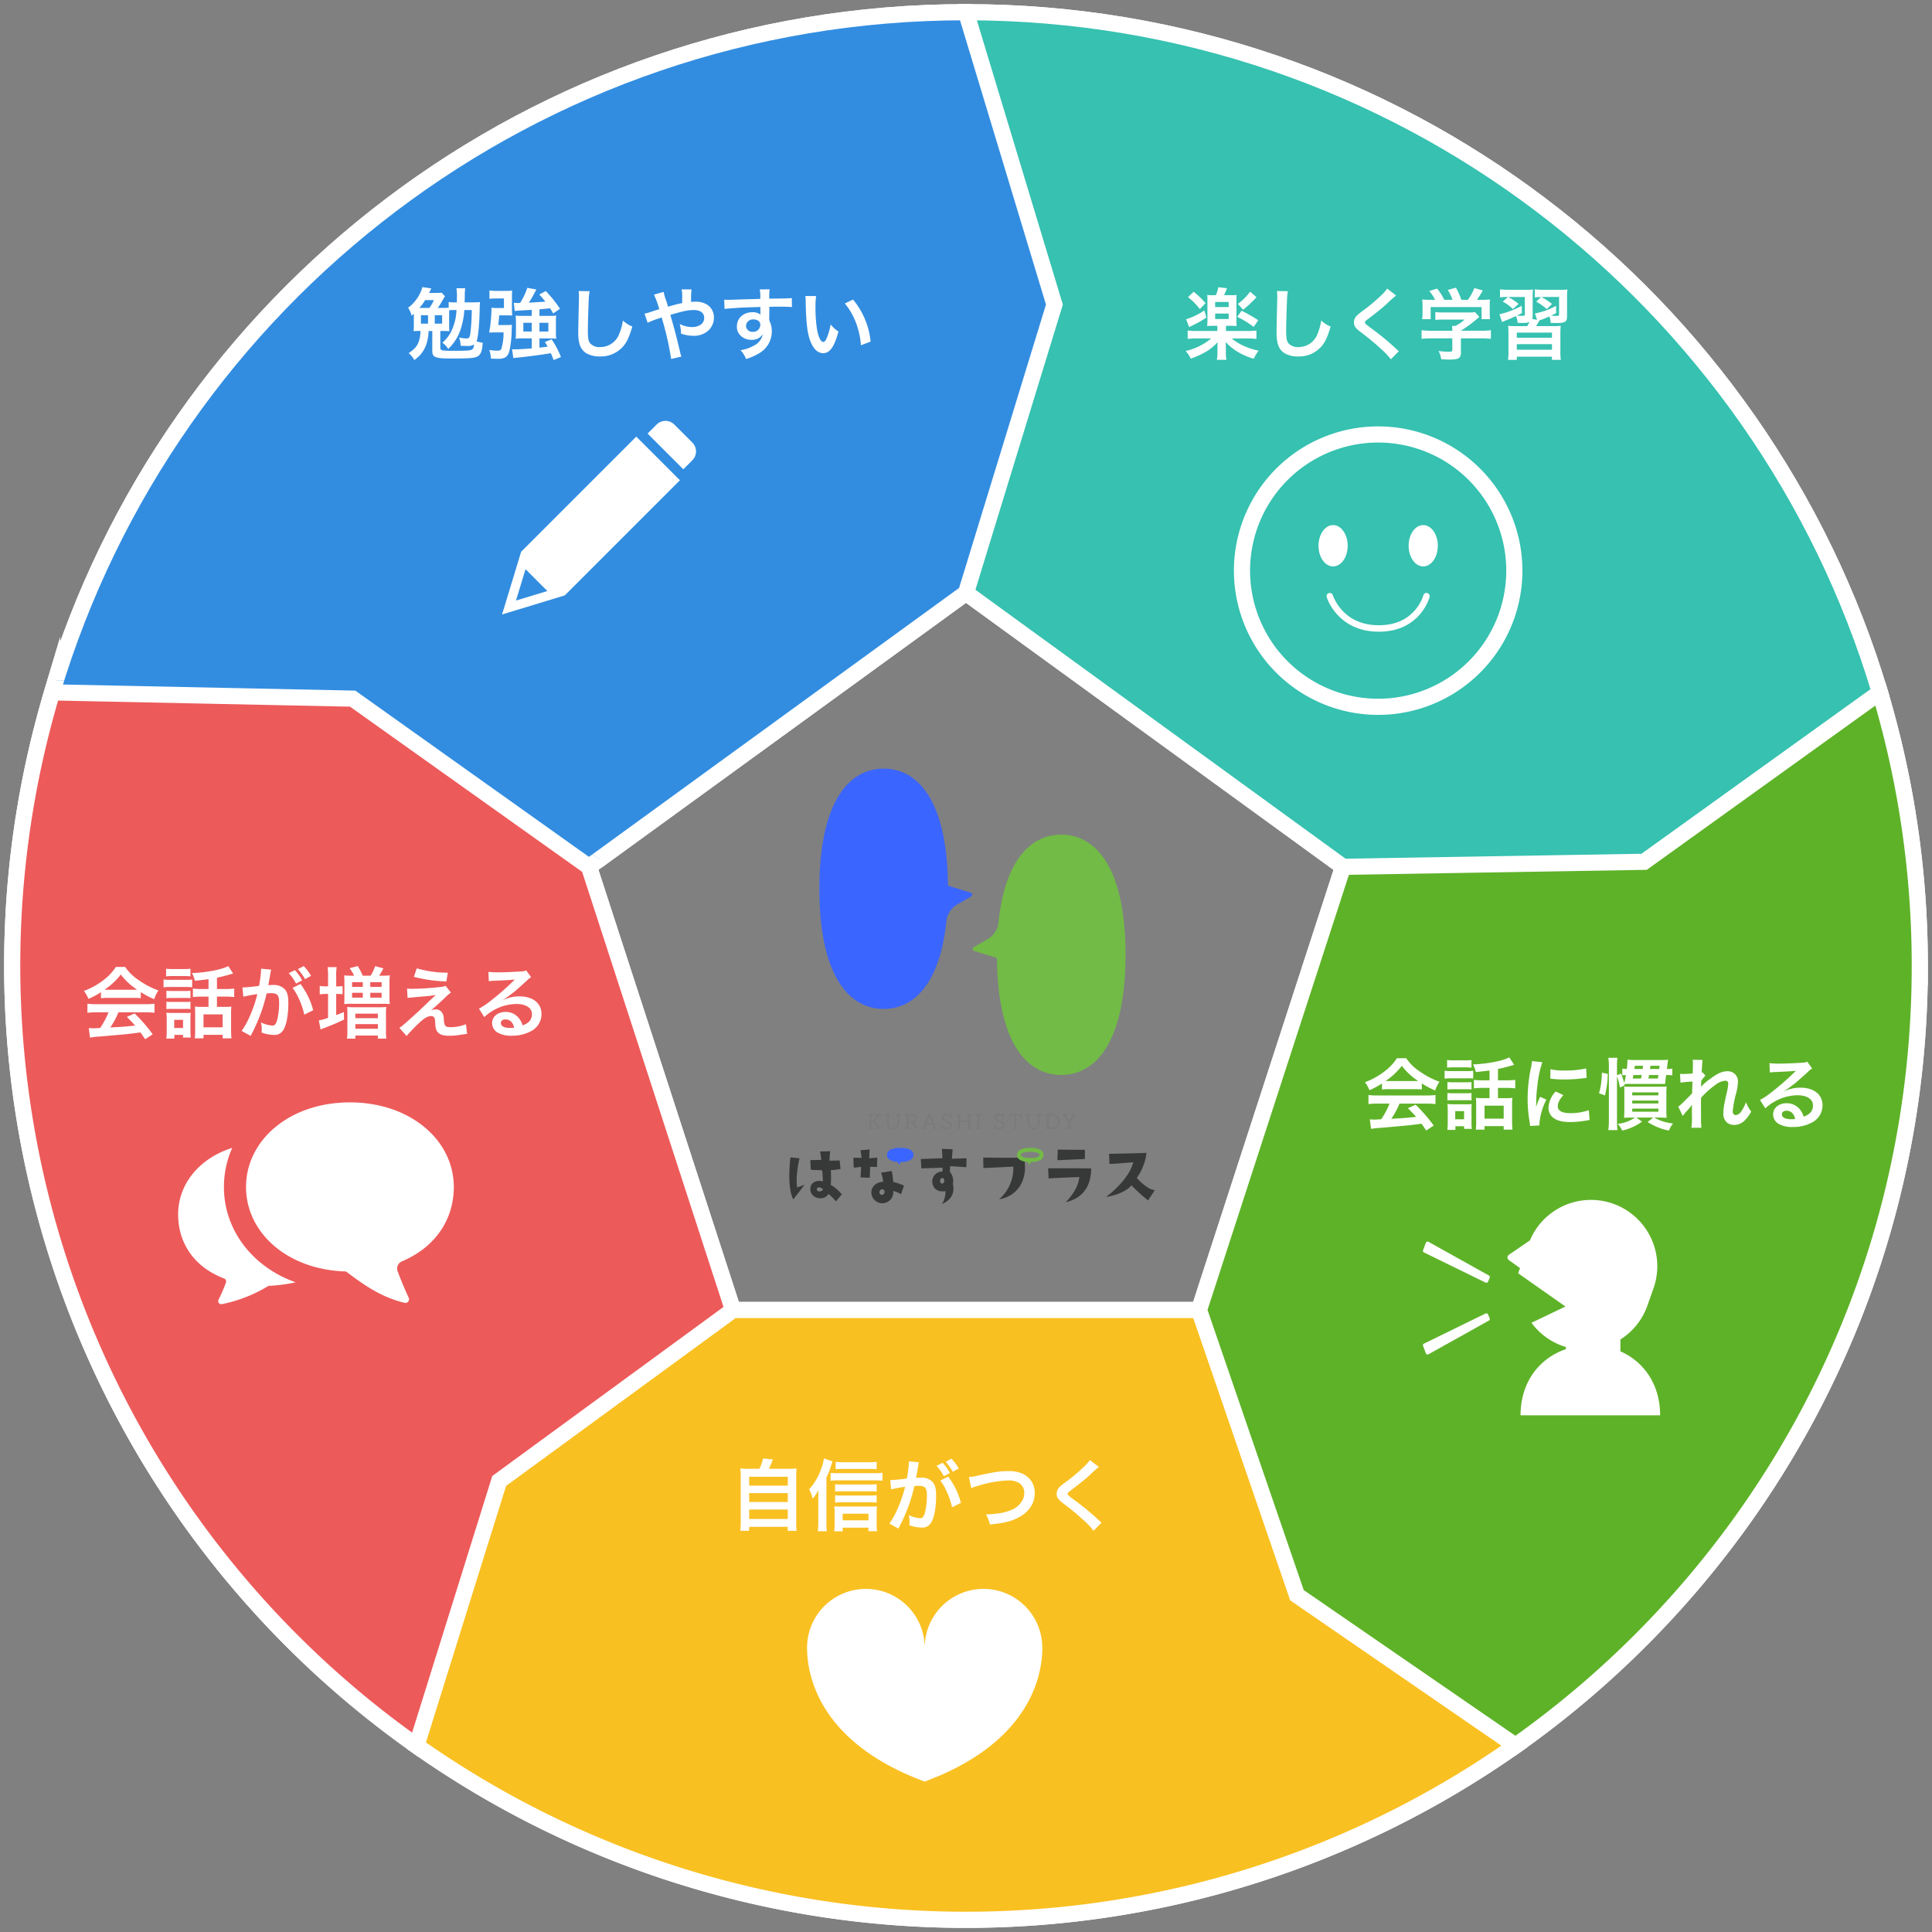 <svg id="グループ_4779" data-name="グループ 4779" xmlns="http://www.w3.org/2000/svg" xmlns:xlink="http://www.w3.org/1999/xlink" width="598" height="598" viewBox="0 0 598 598">
  <rect x="0" y="0" width="598" height="598" fill="#808080" stroke="none"/>
  <defs>
    <clipPath id="clip-path">
      <rect id="長方形_3720" data-name="長方形 3720" width="598" height="598" fill="none"/>
    </clipPath>
    <clipPath id="clip-path-2">
      <path id="パス_13703" data-name="パス 13703" d="M8.214,218.219q.7-2.5,1.445-5l.823-2.755,97.07,2.025,75.114,53.453.387,1.188,1.337,4.12-3.38,2.455-1.357.215ZM5.58,275.51h324.9V0H5.58Z" transform="translate(-5.58)" fill="none"/>
    </clipPath>
  </defs>
  <g id="グループ_4780" data-name="グループ 4780">
    <g id="グループ_4779-2" data-name="グループ 4779" clip-path="url(#clip-path)">
      <path id="パス_13683" data-name="パス 13683" d="M181.032,195.826l-73.148-52.053-93.033-1.942A295.547,295.547,0,0,0,127.635,467.847L225.6,333Z" transform="translate(1.277 72.473)" fill="#ed5a5a"/>
      <path id="パス_13684" data-name="パス 13684" d="M181.032,195.826l-73.148-52.053-93.033-1.942A295.547,295.547,0,0,0,127.635,467.847L225.6,333Z" transform="translate(1.277 72.473)" fill="none" stroke="#fff" stroke-miterlimit="10" stroke-width="5"/>
      <path id="パス_13685" data-name="パス 13685" d="M327.523,268.353H183.286l-72.373,52.91L85.317,403.2a295.3,295.3,0,0,0,340.175,0Z" transform="translate(43.596 137.124)" fill="#f9c021"/>
      <path id="パス_13686" data-name="パス 13686" d="M327.523,268.353H183.286l-72.373,52.91L85.317,403.2a295.3,295.3,0,0,0,340.175,0Z" transform="translate(43.596 137.124)" fill="none" stroke="#fff" stroke-miterlimit="10" stroke-width="5"/>
      <path id="パス_13687" data-name="パス 13687" d="M456.366,141.831,290.187,195.826,245.614,333l30.319,88.282,67.65,46.561c75.7-53.451,125.135-141.608,125.135-241.319a295.215,295.215,0,0,0-12.352-84.7" transform="translate(125.505 72.473)" fill="#5eb228"/>
      <path id="パス_13688" data-name="パス 13688" d="M456.366,141.831,290.187,195.826,245.614,333l30.319,88.282,67.65,46.561c75.7-53.451,125.135-141.608,125.135-241.319A295.215,295.215,0,0,0,456.366,141.831Z" transform="translate(125.505 72.473)" fill="none" stroke="#fff" stroke-miterlimit="10" stroke-width="5"/>
      <path id="パス_13689" data-name="パス 13689" d="M480.755,213.027C444.348,91.261,331.491,2.5,197.884,2.5V182.242l116.654,84.753.035.026h.009l93.2-1.553Z" transform="translate(101.115 1.277)" fill="#36c1b0"/>
      <path id="パス_13690" data-name="パス 13690" d="M480.755,213.027C444.348,91.261,331.491,2.5,197.884,2.5V182.242l116.654,84.753.035.026h.009l93.2-1.553Z" transform="translate(101.115 1.277)" fill="none" stroke="#fff" stroke-miterlimit="10" stroke-width="5"/>
      <path id="パス_13691" data-name="パス 13691" d="M293.546,2.5C159.939,2.5,47.082,91.261,10.675,213.027l166.181,53.995,116.69-84.78L320.909,93Z" transform="translate(5.455 1.277)" fill="#328de0"/>
      <path id="パス_13692" data-name="パス 13692" d="M293.546,2.5C159.939,2.5,47.082,91.261,10.675,213.027l166.181,53.995,116.69-84.78L320.909,93Z" transform="translate(5.455 1.277)" fill="none" stroke="#fff" stroke-miterlimit="10" stroke-width="5"/>
      <path id="パス_13693" data-name="パス 13693" d="M181.032,195.826l-73.148-52.053-93.033-1.942A295.547,295.547,0,0,0,127.635,467.847L225.6,333Z" transform="translate(1.277 72.473)" fill="#ed5a5a"/>
      <path id="パス_13694" data-name="パス 13694" d="M181.032,195.826l-73.148-52.053-93.033-1.942A295.547,295.547,0,0,0,127.635,467.847L225.6,333Z" transform="translate(1.277 72.473)" fill="none" stroke="#fff" stroke-miterlimit="10" stroke-width="5"/>
      <path id="パス_13695" data-name="パス 13695" d="M327.523,268.353H183.286l-72.373,52.91L85.317,403.2a295.3,295.3,0,0,0,340.175,0Z" transform="translate(43.596 137.124)" fill="#f9c021"/>
      <path id="パス_13696" data-name="パス 13696" d="M327.523,268.353H183.286l-72.373,52.91L85.317,403.2a295.3,295.3,0,0,0,340.175,0Z" transform="translate(43.596 137.124)" fill="none" stroke="#fff" stroke-miterlimit="10" stroke-width="5"/>
      <path id="パス_13697" data-name="パス 13697" d="M456.366,141.831,290.187,195.826,245.614,333l30.319,88.282,67.65,46.561c75.7-53.451,125.135-141.608,125.135-241.319a295.215,295.215,0,0,0-12.352-84.7" transform="translate(125.505 72.473)" fill="#5eb228"/>
      <path id="パス_13698" data-name="パス 13698" d="M456.366,141.831,290.187,195.826,245.614,333l30.319,88.282,67.65,46.561c75.7-53.451,125.135-141.608,125.135-241.319A295.215,295.215,0,0,0,456.366,141.831Z" transform="translate(125.505 72.473)" fill="none" stroke="#fff" stroke-miterlimit="10" stroke-width="5"/>
      <path id="パス_13699" data-name="パス 13699" d="M480.755,213.027C444.348,91.261,331.491,2.5,197.884,2.5V182.242l116.654,84.753.035.026h.009l93.2-1.553Z" transform="translate(101.115 1.277)" fill="#36c1b0"/>
      <path id="パス_13700" data-name="パス 13700" d="M480.755,213.027C444.348,91.261,331.491,2.5,197.884,2.5V182.242l116.654,84.753.035.026h.009l93.2-1.553Z" transform="translate(101.115 1.277)" fill="none" stroke="#fff" stroke-miterlimit="10" stroke-width="5"/>
    </g>
  </g>
  <g id="グループ_4782" data-name="グループ 4782" transform="translate(8.431)">
    <g id="グループ_4781" data-name="グループ 4781" clip-path="url(#clip-path-2)">
      <path id="パス_13701" data-name="パス 13701" d="M293.546,2.5C159.939,2.5,47.082,91.261,10.675,213.027l166.181,53.995,116.69-84.78L320.909,93Z" transform="translate(-2.977 1.277)" fill="#328de0"/>
      <path id="パス_13702" data-name="パス 13702" d="M293.546,2.5C159.939,2.5,47.082,91.261,10.675,213.027l166.181,53.995,116.69-84.78L320.909,93Z" transform="translate(-2.977 1.277)" fill="none" stroke="#fff" stroke-miterlimit="10" stroke-width="5"/>
    </g>
  </g>
  <g id="グループ_4784" data-name="グループ 4784">
    <g id="グループ_4783" data-name="グループ 4783" clip-path="url(#clip-path)">
      <path id="パス_13704" data-name="パス 13704" d="M98.7,63.535v-1.4a15.47,15.47,0,0,0-.145-2.975h2.733a11.891,11.891,0,0,0-.145,2.081c0,.629-.024,1.209-.05,2.3h2.419a20.472,20.472,0,0,0,2.347-.1c-.071.846-.1,1.4-.121,2.927-.145,4.667-.459,7.86-.943,9.238a11.51,11.51,0,0,0,1.887.411c-.119,2.467-.556,3.652-1.547,4.234-.9.508-2.4.653-7.111.653-3.75,0-4.572-.048-5.586-.338-1.018-.267-1.355-.8-1.355-2.1v-6.07H89.943A15.23,15.23,0,0,1,89.29,76.4a9.722,9.722,0,0,1-2.13,3.6,17.15,17.15,0,0,1-1.621,1.4,7.759,7.759,0,0,0-1.763-2.153c1.957-1.354,2.708-2.248,3.191-3.8a9.9,9.9,0,0,0,.461-3.07h-.192c-.7,0-1.333.024-1.937.071a16.773,16.773,0,0,0,.071-1.765V67.066c-.266.242-.36.314-.674.58A7.961,7.961,0,0,0,83.6,65.2,11.938,11.938,0,0,0,86.313,62.4a10.814,10.814,0,0,0,1.694-3.58l2.78.387c-.1.169-.1.193-.24.459a2.3,2.3,0,0,1-.169.363c-.1.193-.1.193-.29.582h2.005c.849,0,1.257-.024,1.887-.074l1.041,1.114a10.97,10.97,0,0,0-.63,1.015c-.506.919-1.185,2.008-1.6,2.588h1.644a16.985,16.985,0,0,0,1.718-.073V63.438a13.859,13.859,0,0,0,2.008.1Zm-8.537,1.718a11.9,11.9,0,0,0,1.426-2.419H88.876a16.723,16.723,0,0,1-1.787,2.419ZM87.57,70.114h2.2V67.5h-2.2Zm4.282,0h2.273V67.5H91.852ZM101,65.906a24.466,24.466,0,0,1-1.041,5.659,14.652,14.652,0,0,1-3.944,6.385A6.577,6.577,0,0,0,94.2,76.014a11.119,11.119,0,0,0,2.489-3,16.391,16.391,0,0,0,1.887-7.111h-.484a14.7,14.7,0,0,0-1.766.073c-.023.363-.023.629-.023.991v3.773a16.7,16.7,0,0,0,.071,1.716c-.629-.047-1.062-.071-1.934-.071H93.57v5.151c0,.895.361.991,4.158.991,3.652,0,5.032-.073,5.539-.338.461-.218.653-.629.751-1.62a3.785,3.785,0,0,1-2.2.459c-.459,0-1.186-.024-1.961-.073a7.29,7.29,0,0,0-.482-2.516,14.155,14.155,0,0,0,2.345.266c.7,0,.943-.314,1.114-1.378a56.37,56.37,0,0,0,.459-7.425Z" transform="translate(42.72 30.056)" fill="#fff"/>
      <path id="パス_13705" data-name="パス 13705" d="M105.566,70.475a14.591,14.591,0,0,0,1.692-.073c-.047.484-.047.653-.071,1.162a33.867,33.867,0,0,1-.6,6.408c-.316,1.475-.775,2.226-1.621,2.637a5.033,5.033,0,0,1-2.1.314c-.749,0-1.378-.024-2.1-.048a11.229,11.229,0,0,0-.508-2.685,15.968,15.968,0,0,0,2.369.218c.9,0,1.186-.121,1.355-.6a16.073,16.073,0,0,0,.677-5.054h-2.782c-.653,0-1.112.024-1.668.048a46.229,46.229,0,0,0,.725-7.691,12.237,12.237,0,0,0,2.008.1h1.837V62.252H102.4a15.186,15.186,0,0,0-2.1.1V59.762a10.486,10.486,0,0,0,2.248.144h2.928c.8,0,1.306-.024,1.862-.071a14.468,14.468,0,0,0-.074,1.837V65.3q0,1.088.074,2.248a16.516,16.516,0,0,0-1.718-.071h-2.3c-.169,2.055-.169,2.055-.29,3Zm7.812-4.692c-3.217.169-4.982.29-5.272.338l-.266-2.54a9.281,9.281,0,0,0,1.257.073c.169,0,.169,0,.7-.023a21.754,21.754,0,0,0,2.226-4.669l2.78.508c-.264.532-.264.532-.893,1.694a22.935,22.935,0,0,1-1.428,2.393c1.791-.1,3.507-.193,5.128-.314-.556-.725-.919-1.136-1.887-2.224l2.008-1.064a37.019,37.019,0,0,1,4.4,5.489l-2.1,1.451c-.461-.822-.654-1.088-.969-1.6-1.33.145-2.127.218-3.289.314v2.031h3.265a14.7,14.7,0,0,0,1.936-.1,8.753,8.753,0,0,0-.1,1.694v3.6a10.951,10.951,0,0,0,.1,1.886,17.817,17.817,0,0,0-2.008-.1h-3.193v2.854c1.305-.145,1.305-.145,2.54-.314-.242-.435-.435-.749-.848-1.426l2.081-.846a27.672,27.672,0,0,1,2.877,5.489l-2.271.943a22.9,22.9,0,0,0-.848-2.127c-2.951.484-7.085,1.04-9.988,1.33-1.138.121-1.185.121-1.621.193l-.411-2.758a4.041,4.041,0,0,0,.725.048c.993,0,3.217-.121,5.369-.29v-3.1h-2.9a17.459,17.459,0,0,0-2.079.1c.05-.58.1-1.185.1-1.91V69.363c0-.629-.047-1.233-.1-1.789.606.047,1.114.071,2.032.071h2.949Zm-2.587,6.7h2.587V69.776h-2.587Zm4.982,0h2.758V69.776h-2.758Z" transform="translate(51.199 30.129)" fill="#fff"/>
      <path id="パス_13706" data-name="パス 13706" d="M121.961,59.667a22.129,22.129,0,0,0-.29,3.265c-.1,2.248-.242,7.159-.242,8.877,0,2.3.145,3.167.629,3.892a3.828,3.828,0,0,0,3.241,1.259,6.225,6.225,0,0,0,5.854-4.136,16.239,16.239,0,0,0,1.112-4.063,10.467,10.467,0,0,0,2.927,1.862c-.969,3.265-1.694,4.838-2.878,6.168a9.16,9.16,0,0,1-7.256,3.072,7.884,7.884,0,0,1-4.232-1.065c-1.668-1.112-2.371-2.975-2.371-6.215,0-1.259.048-3.676.195-9.747.023-.725.023-1.233.023-1.571a11.794,11.794,0,0,0-.1-1.645Z" transform="translate(60.528 30.464)" fill="#fff"/>
      <path id="パス_13707" data-name="パス 13707" d="M141.639,63.976c.677-.169,1.088-.266,2.055-.459,0-.485,0-.485-.024-1.331a14.19,14.19,0,0,0-.145-2.9h3.048a26.98,26.98,0,0,0-.121,3.87c.58-.048.919-.073,1.4-.073,3.41,0,5.659,1.958,5.659,4.933a5.481,5.481,0,0,1-1.958,4.208,6.792,6.792,0,0,1-4.474,1.426,11.828,11.828,0,0,1-3.749-.675A10.675,10.675,0,0,0,142.9,70a9.118,9.118,0,0,0,3.87.944,4.857,4.857,0,0,0,2.733-.8,2.5,2.5,0,0,0,.991-2.056c0-1.523-1.186-2.418-3.217-2.418-1.716,0-3.169.289-7.256,1.5,1.5,5.248,1.621,5.707,3.072,11.754a6.462,6.462,0,0,0,.363,1.16l-3.193.727a91.019,91.019,0,0,0-2.949-12.868,11.252,11.252,0,0,1-1.21.435,27.974,27.974,0,0,0-3.119,1.233l-.943-2.829a13.754,13.754,0,0,0,2.2-.63c.991-.338,1.185-.385,2.345-.749a26.246,26.246,0,0,0-1.645-4.5l3-.846a15.8,15.8,0,0,0,.845,2.854c.195.6.292.919.509,1.716Z" transform="translate(67.469 30.293)" fill="#fff"/>
      <path id="パス_13708" data-name="パス 13708" d="M162.288,68.337c0,.1.024.29.024.58a7.363,7.363,0,0,1,.774,3.41,7.76,7.76,0,0,1-3.6,6.53,16.892,16.892,0,0,1-4.377,1.982,7.956,7.956,0,0,0-1.716-2.732,11.377,11.377,0,0,0,4.111-1.4,5.085,5.085,0,0,0,2.8-3.53,3.983,3.983,0,0,1-3.554,1.716,4.457,4.457,0,0,1-2.806-.87,3.777,3.777,0,0,1-1.668-3.265c0-2.564,2.007-4.4,4.811-4.4a4.042,4.042,0,0,1,2.516.725,1.06,1.06,0,0,1-.023-.29c-.026-.048-.026-1.4-.026-2.056-3.459.1-5.731.169-6.8.242-3.652.267-3.652.267-4.3.363l-.1-2.877a10.866,10.866,0,0,0,1.185.047c.6,0,.991,0,4.113-.121,1.571-.047,1.813-.047,3.8-.1.8-.024.8-.024,2.056-.071a13.125,13.125,0,0,0-.145-2.927l3.048-.024a19.017,19.017,0,0,0-.121,2.878c4.208-.024,6.1-.074,6.99-.171l.024,2.782c-.9-.073-2.056-.121-4.063-.121-.58,0-1.015,0-2.927.048v1.571Zm-4.933.242a2.12,2.12,0,0,0-2.25,1.936,1.908,1.908,0,0,0,2.056,1.91,2.2,2.2,0,0,0,2.369-2.177c0-1.015-.846-1.668-2.176-1.668" transform="translate(75.808 30.285)" fill="#fff"/>
      <path id="パス_13709" data-name="パス 13709" d="M168.295,60.644a28.115,28.115,0,0,0-.193,3.676,45.5,45.5,0,0,0,.458,6.481c.412,2.516,1.188,4.063,1.96,4.063.364,0,.7-.363.993-1.04a17.967,17.967,0,0,0,1.281-4.377,11.944,11.944,0,0,0,2.419,2.2c-1.259,4.717-2.661,6.676-4.716,6.676-1.621,0-2.928-1.185-3.894-3.505-.993-2.419-1.428-5.926-1.525-12.626a11.548,11.548,0,0,0-.1-1.547Zm11.44,1.088a24.12,24.12,0,0,1,5.443,13.011l-3,1.138a24.466,24.466,0,0,0-1.547-6.99,21.123,21.123,0,0,0-3.434-5.95Z" transform="translate(84.303 30.988)" fill="#fff"/>
      <path id="パス_13710" data-name="パス 13710" d="M251.415,70.782c-.727,0-1.355.024-1.863.073.05-.556.073-1.136.073-2.007v-5.66a15.806,15.806,0,0,0-.073-1.958,13.612,13.612,0,0,0,1.911.071h.774a13.226,13.226,0,0,0,.774-2.466l2.685.314c-.459,1.114-.775,1.837-.92,2.152h2.032a13.4,13.4,0,0,0,1.863-.071,13.341,13.341,0,0,0-.073,1.958v5.66a18.122,18.122,0,0,0,.073,2.007c-.533-.048-1.114-.073-1.815-.073h-1.5v1.6h6.53a19.734,19.734,0,0,0,2.9-.147v2.612a22.093,22.093,0,0,0-2.925-.145H257.17a15.884,15.884,0,0,0,3.483,2.2,21.611,21.611,0,0,0,4.814,1.571,13.362,13.362,0,0,0-1.5,2.492,19.4,19.4,0,0,1-4.6-1.91,16.4,16.4,0,0,1-4.087-3.241,6.221,6.221,0,0,0,.026.653c0,.071.024.87.024.943v1.4A11.8,11.8,0,0,0,255.5,81.3h-2.951a14.746,14.746,0,0,0,.169-2.492V77.434c0-.459.024-.919.073-1.6a14.966,14.966,0,0,1-3.7,3.022,25.775,25.775,0,0,1-4.645,2.081,9.183,9.183,0,0,0-1.571-2.371,18.627,18.627,0,0,0,7.91-3.87h-4.4a21.569,21.569,0,0,0-2.88.145V72.233a21.272,21.272,0,0,0,2.88.147H252.7v-1.6Zm-2.129-2.54a30.538,30.538,0,0,1-4.329,2.443c-.459.218-.484.242-.993.508l-.943-2.442a21.015,21.015,0,0,0,5.66-2.733Zm-3.918-8.005a28.755,28.755,0,0,1,3.676,3.507l-1.765,1.863a19.741,19.741,0,0,0-3.676-3.7Zm6.651,4.741H256.2V63.406h-4.184Zm0,3.7H256.2V66.985h-4.184Zm8.174-2.563a46.589,46.589,0,0,1,5.152,2.927l-1.4,2.079A30.644,30.644,0,0,0,258.84,68Zm4.619-4.184a36.445,36.445,0,0,1-4.136,3.87l-1.644-1.791a18.319,18.319,0,0,0,3.821-3.8Z" transform="translate(124.106 30.064)" fill="#fff"/>
      <path id="パス_13711" data-name="パス 13711" d="M265.01,59.667a21.417,21.417,0,0,0-.292,3.265c-.1,2.248-.243,7.159-.243,8.877,0,2.3.145,3.167.629,3.892a3.831,3.831,0,0,0,3.243,1.259,6.222,6.222,0,0,0,5.852-4.136,16.106,16.106,0,0,0,1.114-4.063,10.441,10.441,0,0,0,2.925,1.862c-.966,3.265-1.692,4.838-2.877,6.168a9.158,9.158,0,0,1-7.256,3.072A7.893,7.893,0,0,1,263.87,78.8c-1.668-1.112-2.369-2.975-2.369-6.215,0-1.259.05-3.676.193-9.747.024-.725.024-1.233.024-1.571a12.034,12.034,0,0,0-.1-1.645Z" transform="translate(133.623 30.464)" fill="#fff"/>
      <path id="パス_13712" data-name="パス 13712" d="M290.417,61.251a37.226,37.226,0,0,0-2.975,2.661c-1.233,1.136-2.925,2.492-5.755,4.643-.749.556-.919.749-.919,1.015,0,.364.048.411,2.177,2.008a81.323,81.323,0,0,1,7.618,6.313,6.023,6.023,0,0,0,.7.6l-2.492,2.516a23.2,23.2,0,0,0-3.144-3.314,76.731,76.731,0,0,0-6.24-5.152c-1.6-1.233-2.032-1.886-2.032-3a2.826,2.826,0,0,1,.8-1.958,14.8,14.8,0,0,1,2.129-1.741,54.393,54.393,0,0,0,5.586-4.717,11.841,11.841,0,0,0,1.765-2.007Z" transform="translate(141.724 30.211)" fill="#fff"/>
      <path id="パス_13713" data-name="パス 13713" d="M294.164,74.627a23.607,23.607,0,0,0-2.952.145V72.089a20.534,20.534,0,0,0,2.927.169h6.579v-.169a11.357,11.357,0,0,0-.073-1.331h1.04a12.776,12.776,0,0,0,2.854-1.958h-6.651a23.948,23.948,0,0,0-2.418.1V66.477a17.643,17.643,0,0,0,2.442.121h8.007a10.929,10.929,0,0,0,1.837-.1l1.331,1.475c-.412.338-.412.338-.872.727a33.985,33.985,0,0,1-4.837,3.531v.024h6.313a19.948,19.948,0,0,0,2.975-.169v2.684a23.955,23.955,0,0,0-3-.145h-6.287v4.232a2.346,2.346,0,0,1-.314,1.525c-.411.6-1.233.8-3.412.8-.314,0-1.112-.024-2.369-.1a9.2,9.2,0,0,0-.8-2.564,22.062,22.062,0,0,0,3,.243c1.064,0,1.233-.074,1.233-.558v-3.58ZM295.4,62.68a14,14,0,0,0-1.815-2.733l2.443-.725a17.7,17.7,0,0,1,2.2,3.459h2.564a14.181,14.181,0,0,0-1.475-3.048l2.516-.7A19.137,19.137,0,0,1,303.5,62.68h2.056a16.054,16.054,0,0,0,1.982-3.628l2.612.727a25.123,25.123,0,0,1-1.815,2.9h1.088a29.117,29.117,0,0,0,2.975-.1,15.174,15.174,0,0,0-.1,2.008v2.248a14.663,14.663,0,0,0,.122,1.839h-2.638V64.93H294.018v3.749h-2.635a10.764,10.764,0,0,0,.121-1.863V64.591a15.859,15.859,0,0,0-.1-2.008,23.293,23.293,0,0,0,2.854.1Z" transform="translate(148.805 30.113)" fill="#fff"/>
      <path id="パス_13714" data-name="パス 13714" d="M328.085,67.3c0,1.209-.121,1.6-.556,1.934s-1.138.459-2.661.459c-.461,0-.749,0-1.862-.048a5.857,5.857,0,0,0-.387-1.982c-1.041.459-1.355.58-2.443.991-.314.121-.387.145-.629.242a18.12,18.12,0,0,1-1.064,1.766h4.98a24.221,24.221,0,0,0,2.661-.1,25.1,25.1,0,0,0-.1,2.733v5.03a15.765,15.765,0,0,0,.144,2.782h-2.758v-.991H312.534v.991H309.8a16.229,16.229,0,0,0,.145-2.782V73.343a25.767,25.767,0,0,0-.1-2.782,24.491,24.491,0,0,0,2.659.1h3.243c.216-.364.266-.413.724-1.259a5.954,5.954,0,0,1-2.15.266c-.292,0-1.017,0-1.549-.024a5.385,5.385,0,0,0-.509-2.1c-1.159.532-2.029.919-3.191,1.378a7.92,7.92,0,0,0-1.089.484l-.822-2.419a26.162,26.162,0,0,0,6.893-2.635l.073,2.248c-.725.387-.894.484-1.6.8.749.05,1.015.073,1.281.073,1.138,0,1.209-.023,1.209-.556V61.637h-5.175a19.6,19.6,0,0,1,3.241,2.129l-1.741,1.6a13.977,13.977,0,0,0-3.17-2.3l1.621-1.426h-.266a13.508,13.508,0,0,0-2.2.121v-2.49a20.821,20.821,0,0,0,2.683.144H315.1a19.477,19.477,0,0,0,2.443-.1,18.033,18.033,0,0,0-.1,2.443v5.489a4.257,4.257,0,0,1-.121,1.186l1.476.29-.654-1.984a22.729,22.729,0,0,0,6.53-2.345l.048,2.2a13.785,13.785,0,0,1-1.573.8,10.14,10.14,0,0,0,1.355.1c1.04,0,1.112-.024,1.112-.58V61.637h-5.491a18.686,18.686,0,0,1,3.315,2.176L321.8,65.386a16.73,16.73,0,0,0-3.264-2.3l1.5-1.426a11.3,11.3,0,0,0-1.934.121V59.268a18.268,18.268,0,0,0,2.732.144h5.054a16.39,16.39,0,0,0,2.3-.1,21.613,21.613,0,0,0-.1,2.492Zm-15.551,6.964h10.882v-1.6H312.534Zm0,3.7h10.882V76.245H312.534Z" transform="translate(156.956 30.285)" fill="#fff"/>
      <path id="パス_13715" data-name="パス 13715" d="M284.877,224.587a22.55,22.55,0,0,1-3.87,2.081,11.2,11.2,0,0,0-1.4-2.467,22.593,22.593,0,0,0,6.07-3.36,15.964,15.964,0,0,0,3.821-4.065h2.878a14.652,14.652,0,0,0,4.087,4.015,25.6,25.6,0,0,0,6.215,3.267,10.824,10.824,0,0,0-1.331,2.708,25.738,25.738,0,0,1-4.134-2.2v1.887a18.38,18.38,0,0,0-2.177-.1h-8.078a19.393,19.393,0,0,0-2.081.1Zm-1.33,6.24a22.691,22.691,0,0,0-2.854.145v-2.806a23.425,23.425,0,0,0,2.854.147h15.068a22.457,22.457,0,0,0,2.83-.147v2.806a22.518,22.518,0,0,0-2.83-.145H290.3a26.241,26.241,0,0,1-2.514,4.692c4.279-.242,4.279-.242,7.665-.6-.775-.846-1.185-1.283-2.54-2.684l2.395-1.064a49.417,49.417,0,0,1,5.588,6.456l-2.321,1.525c-.8-1.186-1.041-1.525-1.452-2.1-2.008.266-3.459.435-4.353.532-2.395.218-7.183.653-8.152.725a28.75,28.75,0,0,0-3.119.338l-.387-2.949c.653.047,1.062.073,1.4.073.169,0,.893-.026,2.127-.1a24.931,24.931,0,0,0,2.588-4.837Zm11.464-6.99c.387,0,.6,0,1.065-.024a19.661,19.661,0,0,1-5.056-4.692,20.606,20.606,0,0,1-5.032,4.692c.413.024.558.024.993.024Z" transform="translate(142.875 110.768)" fill="#fff"/>
      <path id="パス_13716" data-name="パス 13716" d="M295.926,220.735a10.959,10.959,0,0,0,1.96.121h4.933a13.088,13.088,0,0,0,1.958-.1v2.395a15.517,15.517,0,0,0-1.837-.073h-5.054a14.619,14.619,0,0,0-1.96.1Zm.775-3.314a14.93,14.93,0,0,0,2.007.1h3.531a14.983,14.983,0,0,0,2.008-.1v2.369a15.761,15.761,0,0,0-2.008-.1h-3.531a15.965,15.965,0,0,0-2.007.1Zm2.563,21.622h-2.49a16.348,16.348,0,0,0,.121-2.273v-3.845a15.758,15.758,0,0,0-.1-1.911,14.091,14.091,0,0,0,1.839.1H302.7a8.59,8.59,0,0,0,1.621-.073,15.363,15.363,0,0,0-.071,1.741v4.065a13.721,13.721,0,0,0,.1,1.886h-2.395v-.822h-2.684Zm-2.467-14.8a13.857,13.857,0,0,0,1.6.074h4.3a12.414,12.414,0,0,0,1.55-.074v2.3a10.1,10.1,0,0,0-1.55-.073h-4.3a14.257,14.257,0,0,0-1.6.073Zm0,3.386a13.9,13.9,0,0,0,1.6.073h4.3a9,9,0,0,0,1.55-.073v2.3a10.325,10.325,0,0,0-1.6-.071h-4.282a13.486,13.486,0,0,0-1.571.071Zm2.419,8.126h2.733v-2.514h-2.733Zm10.618-15.09c-1.452.192-1.694.216-4.232.482a9.228,9.228,0,0,0-.895-2.369c4.352-.145,9.335-1.114,11.245-2.177l1.5,2.321c-.314.074-.314.074-1.16.314-1.428.412-2.687.727-3.845.969v3.507h2.611a20.051,20.051,0,0,0,2.733-.147V226.2a20.966,20.966,0,0,0-2.709-.145h-2.635v3.169H315.1a12.128,12.128,0,0,0,1.815-.1,16.292,16.292,0,0,0-.1,2.1v5.2a24.53,24.53,0,0,0,.121,2.54H314.21v-1.088h-5.925v1.088h-2.709a16.577,16.577,0,0,0,.121-2.467v-5.443c0-.845-.026-1.28-.073-1.934a12.922,12.922,0,0,0,1.765.1h2.443v-3.169h-2.1A20.574,20.574,0,0,0,305,226.2v-2.638a20.671,20.671,0,0,0,2.756.147h2.081Zm-1.547,14.9h5.925v-4.015h-5.925Z" transform="translate(151.213 110.679)" fill="#fff"/>
      <path id="パス_13717" data-name="パス 13717" d="M313.684,237.441c-.023-.435-.048-.582-.121-1.136a42.214,42.214,0,0,1-.629-7.232,46.458,46.458,0,0,1,.991-9.457,16.121,16.121,0,0,0,.364-2.248l3.191.338a33.416,33.416,0,0,0-1.525,7.232,40.63,40.63,0,0,0-.363,5.344c0,.532-.024.725-.047,1.331a24.383,24.383,0,0,1,1.257-3.194l1.936.872a19.844,19.844,0,0,0-2.155,7.328c0,.145,0,.338.026.653Zm10.3-9.552c-1.21,1.4-1.718,2.442-1.718,3.483,0,1.378,1.331,2.1,3.845,2.1a17.039,17.039,0,0,0,5.757-.919l.243,3.072a7.732,7.732,0,0,0-.993.145,29.845,29.845,0,0,1-5.007.458c-3,0-4.933-.677-6-2.1a4.04,4.04,0,0,1-.725-2.371,7.9,7.9,0,0,1,2.224-4.982ZM320,219.882a17.429,17.429,0,0,0,4.474.388,26.656,26.656,0,0,0,6.577-.654l.145,2.927c-.192.024-.555.073-1.716.218a43.325,43.325,0,0,1-5.174.29,28.726,28.726,0,0,1-4.355-.266Z" transform="translate(159.905 111.071)" fill="#fff"/>
      <path id="パス_13718" data-name="パス 13718" d="M327.558,227.651a22.607,22.607,0,0,0,.87-6.361l1.839.363a28.716,28.716,0,0,1-.87,6.676Zm22.684-5.538a13.143,13.143,0,0,0-1.908-.1c-.171,1.305-.171,1.305-.242,1.982a2.907,2.907,0,0,0-.05.34c-.024.266-.024.289-.048.482-.653-.047-.969-.047-2.393-.047H337.33a17.874,17.874,0,0,0-1.911.047l.121.363-1.5.7a19.59,19.59,0,0,0-.92-3.483v13.978a21.407,21.407,0,0,0,.145,2.687h-2.83a22.388,22.388,0,0,0,.171-3.049V219.283a16.6,16.6,0,0,0-.171-2.588h2.83a16.288,16.288,0,0,0-.145,2.588v2.806l1.257-.532a23.34,23.34,0,0,1,.969,2.949,19.333,19.333,0,0,0,.532-2.466,10.651,10.651,0,0,0-1.114.073v-2.081a11.836,11.836,0,0,0,1.4.121,25.649,25.649,0,0,0,.193-2.563v-.314a19.325,19.325,0,0,0,2.226.1h8.054a17.873,17.873,0,0,0,2.3-.1c-.074.459-.121.8-.218,1.62-.05.459-.073.58-.145,1.257a9.125,9.125,0,0,0,1.667-.121ZM337.352,235.2c-.774,0-1.159,0-2.055.073.073-.8.1-1.571.1-2.393V227.6a14.4,14.4,0,0,0-.071-2.007c.629.048.943.048,2.008.048h9.093a20.608,20.608,0,0,0,2.079-.073,14.917,14.917,0,0,0-.1,2.177v5.078a20.369,20.369,0,0,0,.1,2.442c-.822-.048-1.257-.073-2.031-.073h-1.815a14.147,14.147,0,0,0,5.805,1.815,7.807,7.807,0,0,0-1.257,2.2,17.911,17.911,0,0,1-6.6-2.661l1.718-1.355h-5.2l1.741,1.257a16.588,16.588,0,0,1-6.118,2.759,8.728,8.728,0,0,0-1.4-2.081,11.317,11.317,0,0,0,5.32-1.936Zm.483-6.892h8.1v-.919h-8.1Zm0,2.514h8.1v-.895h-8.1Zm0,2.54h8.1v-.943h-8.1Zm.364-11.343c-.1.58-.1.58-.193,1.088h2.538c.122-.532.145-.653.219-1.088Zm2.853-1.863a9.234,9.234,0,0,0,.121-.991h-2.538c-.048.435-.048.58-.121.991Zm2.007,1.863c-.1.411-.1.532-.216,1.088h2.9c.1-.459.121-.6.193-1.088Zm3.243-2.854h-2.83c-.048.387-.048.387-.121.991h2.83Z" transform="translate(167.377 110.728)" fill="#fff"/>
      <path id="パス_13719" data-name="パス 13719" d="M350.844,225.44a17.607,17.607,0,0,1,2.951-2.516c2.1-1.6,3.628-2.274,5.1-2.274a3.119,3.119,0,0,1,3.385,3.217,17.2,17.2,0,0,1-.6,3.7,30.768,30.768,0,0,0-1.015,5.443c0,.774.363,1.21.991,1.21a2.427,2.427,0,0,0,1.694-1.234,11.82,11.82,0,0,0,1.4-2.758,11.834,11.834,0,0,0,1.62,2.9,10.942,10.942,0,0,1-1.692,2.395,4.677,4.677,0,0,1-3.578,1.741,3.594,3.594,0,0,1-2.081-.629,3.451,3.451,0,0,1-1.257-3.048c0-1.4.1-2.056.991-6.071a15.2,15.2,0,0,0,.508-3.048c0-.579-.338-.893-.991-.893a5.776,5.776,0,0,0-3,1.305,27.436,27.436,0,0,0-4.4,3.941c-.048,1.089-.048,1.766-.048,2.443,0,.193,0,.193.024,2.878a32.6,32.6,0,0,0,.121,3.991h-3.12a21.239,21.239,0,0,0,.169-3.845c0-2.587,0-2.587.048-3.241l-.048.024a19.055,19.055,0,0,1-1.718,2.032,14.021,14.021,0,0,0-1.112,1.378l-1.4-2.878a10.913,10.913,0,0,0,1.571-1.378c2.274-2.248,2.274-2.248,2.733-2.756.024-1.162.024-1.428.073-2.372,0-.556.023-.6.023-1.257a31.994,31.994,0,0,0-3.7.338l-.147-2.733a7.3,7.3,0,0,0,.993.05c.459,0,1.79-.073,2.927-.145.024-.363.024-.363.047-.919,0-.678.026-1.428.026-1.984a8.035,8.035,0,0,0-.073-1.354l3.072.048a3.226,3.226,0,0,0-.1.895c0,.121-.024.435-.073.919-.026.484-.048.677-.1,2.153.024,0,.121-.048.29-.1l.894,1.017a4.042,4.042,0,0,0-.7.725,2.2,2.2,0,0,0-.338.435c-.1.145-.145.195-.29.388L350.868,225s-.024.145-.048.435Z" transform="translate(175.667 110.933)" fill="#fff"/>
      <path id="パス_13720" data-name="パス 13720" d="M368.007,226.646a11.82,11.82,0,0,1,5.078-1.114c4.137,0,6.8,2.13,6.8,5.443a5.914,5.914,0,0,1-3.288,5.346,11.973,11.973,0,0,1-5.854,1.378,8.178,8.178,0,0,1-4.692-1.112,3.447,3.447,0,0,1-1.451-2.782c0-2.007,1.741-3.459,4.16-3.459a5.208,5.208,0,0,1,4.182,1.982,6.525,6.525,0,0,1,1.112,2.177c2.01-.749,2.88-1.79,2.88-3.505,0-1.889-1.863-3.122-4.788-3.122a14.9,14.9,0,0,0-9.966,4.065l-1.644-2.612a21.591,21.591,0,0,0,3.41-2.274,81.011,81.011,0,0,0,7.232-6.287c.047-.048.29-.29.435-.437l-.024-.024c-.919.121-2.467.219-6.845.412a7.963,7.963,0,0,0-1.16.121l-.121-2.9a22.164,22.164,0,0,0,2.854.145c2.055,0,5.006-.121,7.352-.292a3.538,3.538,0,0,0,1.5-.314l1.5,2.129a5.227,5.227,0,0,0-1.257.993c-1.21,1.112-2.975,2.684-3.8,3.385-.435.363-2.176,1.668-2.659,1.982a9.445,9.445,0,0,1-.993.63Zm.725,6.023c-.87,0-1.425.435-1.425,1.112,0,.967,1.086,1.523,2.877,1.523a6.635,6.635,0,0,0,1.257-.1c-.435-1.67-1.355-2.54-2.709-2.54" transform="translate(184.227 111.128)" fill="#fff"/>
      <path id="パス_13721" data-name="パス 13721" d="M157.569,301.964a13.2,13.2,0,0,0,1.112-3.193l3.048.29c-.435,1.162-.8,1.984-1.233,2.9h5.61a24.8,24.8,0,0,0,2.975-.121,23.151,23.151,0,0,0-.121,2.975v13.544a16.545,16.545,0,0,0,.145,2.8h-2.78v-1.233H154.376v1.233h-2.732a21.049,21.049,0,0,0,.145-2.8V304.818a23.781,23.781,0,0,0-.122-2.975,24.161,24.161,0,0,0,2.952.121Zm-3.169,5.2h11.947v-2.733H154.4Zm0,5.078h11.947v-2.758H154.4Zm0,5.249h11.947v-2.927H154.4Z" transform="translate(77.488 152.667)" fill="#fff"/>
      <path id="パス_13722" data-name="パス 13722" d="M171.1,318.491a26.364,26.364,0,0,0,.121,2.8h-2.782a24.5,24.5,0,0,0,.145-2.83V311.26c0-.848,0-.92.073-2.687a14.411,14.411,0,0,1-1.791,2.614,14.9,14.9,0,0,0-1.112-2.878,17.872,17.872,0,0,0,3.678-6.216,14.741,14.741,0,0,0,.895-3.338l2.659.92c-.073.242-.242.724-.483,1.451a25.715,25.715,0,0,1-1.4,3.555Zm1.281-15.285a12.223,12.223,0,0,0,2.008.121h11.778a14.472,14.472,0,0,0,2.274-.147v2.492a19.859,19.859,0,0,0-2.274-.121H174.389a12.8,12.8,0,0,0-2.008.121Zm3.749,18.114h-2.611a19.384,19.384,0,0,0,.121-2.248v-3.41a17.667,17.667,0,0,0-.1-2.081c.508.048,1.162.073,1.984.073h9.166c.944,0,1.525-.024,2.058-.073a16.151,16.151,0,0,0-.1,2.055v3.386a16.125,16.125,0,0,0,.121,2.274h-2.659v-1.112H176.13Zm10.521-12.286a13.685,13.685,0,0,0-1.887-.1H175.5a11.144,11.144,0,0,0-1.716.1v-2.3a10.772,10.772,0,0,0,1.716.1h9.24a14.819,14.819,0,0,0,1.91-.1Zm0,3.41a13.953,13.953,0,0,0-1.862-.1H175.5a10.34,10.34,0,0,0-1.716.1v-2.3a10.756,10.756,0,0,0,1.716.1h9.262a13.917,13.917,0,0,0,1.887-.1Zm0-10.328a21.222,21.222,0,0,0-2.369-.1H176.13a17.354,17.354,0,0,0-2.176.1V299.8a16.686,16.686,0,0,0,2.395.145h7.739a17.4,17.4,0,0,0,2.563-.145Zm-2.538,13.761h-7.981v2.032h7.981Z" transform="translate(84.698 152.659)" fill="#fff"/>
      <path id="パス_13723" data-name="パス 13723" d="M191.353,299.931c-.073.242-.144.509-.193.749-.048.34-.071.461-.144.823-.074.53-.074.53-.412,2.347-.1.53-.1.556-.169.87.7-.026,1.04-.048,1.5-.048a4.685,4.685,0,0,1,3.579,1.281c.823.919,1.138,2.079,1.138,4.281,0,4.16-.7,7.473-1.862,8.8a3.063,3.063,0,0,1-2.687,1.089,11.247,11.247,0,0,1-3.723-.725c.023-.461.048-.822.048-1.064a9.1,9.1,0,0,0-.242-2.058,10.092,10.092,0,0,0,3.531.969c.7,0,1.086-.459,1.451-1.645a21.484,21.484,0,0,0,.629-5.514c0-2.226-.556-2.878-2.466-2.878-.485,0-.848.024-1.4.073a52.651,52.651,0,0,1-1.476,5.249,54.81,54.81,0,0,1-2.9,6.8c-.122.216-.122.216-.364.7-.073.143-.073.193-.193.411l-2.8-1.547a24.842,24.842,0,0,0,2.516-4.548,40.521,40.521,0,0,0,2.347-6.843,41.961,41.961,0,0,0-4.33.8l-.29-2.856a50.749,50.749,0,0,0,5.151-.508,36.762,36.762,0,0,0,.629-4.885v-.435Zm7.3.147a13.527,13.527,0,0,1,2.274,3.167l-1.887.991a14.4,14.4,0,0,0-2.273-3.215Zm1.742,4.281a23.13,23.13,0,0,1,3.942,8.125l-2.758,1.38a22.687,22.687,0,0,0-1.911-5.443,15.085,15.085,0,0,0-1.716-2.854Zm1.426-1.476a16.522,16.522,0,0,0-2.226-3.119l1.816-.944a14.252,14.252,0,0,1,2.248,3.023Z" transform="translate(93.095 152.692)" fill="#fff"/>
      <path id="パス_13724" data-name="パス 13724" d="M198.49,303.211a17.261,17.261,0,0,0,2.83-.484c5.514-1.185,6.821-1.378,9.626-1.378,4.788,0,7.909,2.684,7.909,6.8,0,3.288-1.936,6.07-5.369,7.739-2.2,1.086-4.087,1.523-8.514,2.007a10.5,10.5,0,0,0-1.233-3.12c3.87-.169,5.9-.532,7.957-1.426a6.7,6.7,0,0,0,3.652-3.58,5.34,5.34,0,0,0,.266-1.718,3.539,3.539,0,0,0-1.839-3.143,6.282,6.282,0,0,0-3.119-.654,34.488,34.488,0,0,0-9.53,1.718,8.818,8.818,0,0,0-1.934.677Z" transform="translate(101.425 153.984)" fill="#fff"/>
      <path id="パス_13725" data-name="パス 13725" d="M229.52,301.219a37.582,37.582,0,0,0-2.975,2.661c-1.233,1.138-2.925,2.492-5.755,4.643-.749.556-.919.749-.919,1.017,0,.363.048.409,2.177,2.007a81.327,81.327,0,0,1,7.618,6.313,6.027,6.027,0,0,0,.7.6l-2.492,2.516a23.286,23.286,0,0,0-3.144-3.314,76.462,76.462,0,0,0-6.24-5.151c-1.6-1.234-2.032-1.887-2.032-3a2.829,2.829,0,0,1,.8-1.958,14.8,14.8,0,0,1,2.129-1.741,54.207,54.207,0,0,0,5.586-4.717,11.843,11.843,0,0,0,1.765-2.007Z" transform="translate(110.607 152.831)" fill="#fff"/>
      <path id="パス_13726" data-name="パス 13726" d="M22.462,205.886a22.775,22.775,0,0,1-3.871,2.081,11.2,11.2,0,0,0-1.4-2.467,22.6,22.6,0,0,0,6.07-3.362,15.933,15.933,0,0,0,3.821-4.063h2.878a14.652,14.652,0,0,0,4.087,4.015,25.57,25.57,0,0,0,6.215,3.265,10.8,10.8,0,0,0-1.33,2.709,25.805,25.805,0,0,1-4.136-2.2v1.887a18.361,18.361,0,0,0-2.176-.1H24.541a19.338,19.338,0,0,0-2.079.1Zm-1.331,6.24a22.689,22.689,0,0,0-2.854.145v-2.806a23.8,23.8,0,0,0,2.854.145H36.2a22.785,22.785,0,0,0,2.829-.145v2.806a22.508,22.508,0,0,0-2.829-.145H27.879a26.294,26.294,0,0,1-2.514,4.692c4.281-.242,4.281-.242,7.665-.6-.774-.846-1.185-1.283-2.54-2.685l2.395-1.064a49.41,49.41,0,0,1,5.588,6.458l-2.321,1.523c-.8-1.185-1.041-1.523-1.452-2.1-2.008.266-3.459.435-4.353.532-2.395.218-7.183.653-8.152.725a28.787,28.787,0,0,0-3.119.338l-.387-2.951c.653.048,1.064.073,1.4.073.169,0,.895-.024,2.129-.1a25.136,25.136,0,0,0,2.588-4.837Zm11.464-6.99c.388,0,.6,0,1.065-.024a19.689,19.689,0,0,1-5.056-4.692,20.654,20.654,0,0,1-5.03,4.692c.411.024.556.024.993.024Z" transform="translate(8.784 101.213)" fill="#fff"/>
      <path id="パス_13727" data-name="パス 13727" d="M33.509,202.034a10.959,10.959,0,0,0,1.96.121H40.4a13.073,13.073,0,0,0,1.957-.1v2.393a15.509,15.509,0,0,0-1.836-.073H35.469a14.638,14.638,0,0,0-1.96.1Zm.775-3.314a14.938,14.938,0,0,0,2.007.1h3.531a14.963,14.963,0,0,0,2.008-.1v2.369a15.45,15.45,0,0,0-2.008-.1H36.291a15.649,15.649,0,0,0-2.007.1Zm2.563,21.621h-2.49a16.117,16.117,0,0,0,.121-2.273v-3.845a15.485,15.485,0,0,0-.1-1.911,14.1,14.1,0,0,0,1.839.1h4.063a8.787,8.787,0,0,0,1.621-.071,14.922,14.922,0,0,0-.073,1.741v4.063a13.709,13.709,0,0,0,.1,1.886H39.532V219.2H36.847Zm-2.467-14.8a13.925,13.925,0,0,0,1.6.073h4.3a12.456,12.456,0,0,0,1.549-.073v2.3a10.089,10.089,0,0,0-1.549-.073h-4.3a13.931,13.931,0,0,0-1.6.073Zm0,3.386a14.293,14.293,0,0,0,1.6.073h4.3a9,9,0,0,0,1.549-.073v2.3a10.094,10.094,0,0,0-1.6-.073H35.952a13.467,13.467,0,0,0-1.573.073Zm2.421,8.126h2.733v-2.516H36.8Zm10.616-15.092c-1.451.193-1.692.218-4.232.483a9.179,9.179,0,0,0-.895-2.371c4.352-.145,9.335-1.112,11.246-2.177l1.5,2.322c-.314.073-.314.073-1.16.314-1.428.413-2.685.727-3.845.969v3.505H52.64a20.384,20.384,0,0,0,2.735-.145V207.5a21.261,21.261,0,0,0-2.709-.145H50.029v3.169h2.659a12.161,12.161,0,0,0,1.815-.1,16.342,16.342,0,0,0-.1,2.1v5.2a24.123,24.123,0,0,0,.121,2.54H51.795v-1.089H45.869v1.089H43.16a16.388,16.388,0,0,0,.121-2.467V212.36c0-.846-.024-1.281-.073-1.934a12.963,12.963,0,0,0,1.766.1h2.442v-3.169h-2.1a20.854,20.854,0,0,0-2.733.145v-2.637a20.989,20.989,0,0,0,2.756.145h2.081Zm-1.547,14.9h5.926v-4.015H45.869Z" transform="translate(17.123 101.122)" fill="#fff"/>
      <path id="パス_13728" data-name="パス 13728" d="M58.659,199.01c-.071.242-.142.508-.193.749-.048.338-.071.459-.144.822-.074.532-.074.532-.412,2.347-.1.532-.1.556-.169.87.7-.024,1.04-.048,1.5-.048a4.682,4.682,0,0,1,3.58,1.283c.822.919,1.136,2.079,1.136,4.281,0,4.16-.7,7.473-1.862,8.8a3.065,3.065,0,0,1-2.685,1.089,11.216,11.216,0,0,1-3.725-.727c.023-.459.05-.822.05-1.064a9.19,9.19,0,0,0-.242-2.056,10.111,10.111,0,0,0,3.53.969c.7,0,1.088-.459,1.451-1.645a21.494,21.494,0,0,0,.629-5.514c0-2.226-.556-2.878-2.466-2.878-.485,0-.846.024-1.4.073a52.482,52.482,0,0,1-1.476,5.248,54.974,54.974,0,0,1-2.9,6.8c-.121.218-.121.218-.363.7-.073.145-.073.195-.195.413l-2.8-1.549a24.853,24.853,0,0,0,2.517-4.547,40.559,40.559,0,0,0,2.345-6.845,42.83,42.83,0,0,0-4.329.8l-.292-2.854a51.251,51.251,0,0,0,5.152-.508,37.037,37.037,0,0,0,.629-4.885V198.7Zm7.306.145a13.521,13.521,0,0,1,2.273,3.169l-1.887.991a14.408,14.408,0,0,0-2.271-3.217Zm1.742,4.281a23.135,23.135,0,0,1,3.941,8.126l-2.758,1.38a22.622,22.622,0,0,0-1.911-5.443,15.092,15.092,0,0,0-1.715-2.854Zm1.426-1.475a16.588,16.588,0,0,0-2.227-3.12l1.816-.943a14.312,14.312,0,0,1,2.25,3.023Z" transform="translate(25.29 101.123)" fill="#fff"/>
      <path id="パス_13729" data-name="パス 13729" d="M68.171,200.92a19.787,19.787,0,0,0-.145-2.684h2.806a15.767,15.767,0,0,0-.147,2.684v3.265h.267a15.386,15.386,0,0,0,1.716-.073V206.6c-.58-.048-1.136-.073-1.692-.073h-.292v6.53c1.065-.387,1.331-.485,2.372-.943l.073,2.345c-2.153,1.015-3.6,1.645-6.144,2.613-.411.144-.823.314-1.138.459l-.53-2.83a14.186,14.186,0,0,0,2.853-.774v-7.4h-.6a17.509,17.509,0,0,0-1.984.121v-2.588a16.6,16.6,0,0,0,2.008.121h.58Zm8.078-.048a13.968,13.968,0,0,0-1.426-2.321l2.538-.654a24.9,24.9,0,0,1,1.549,2.975h2.443a14.085,14.085,0,0,0,1.378-2.949l2.563.677a24.415,24.415,0,0,1-1.305,2.273h1.041a19.116,19.116,0,0,0,2.248-.1,18.774,18.774,0,0,0-.1,2.226v4.426a18.261,18.261,0,0,0,.1,2.226c-.6-.05-1.136-.073-2.226-.073H75.306a21.087,21.087,0,0,0-2.153.073c.048-.606.073-1.114.073-2.177v-4.522c0-1.015-.024-1.354-.073-2.177a17.665,17.665,0,0,0,2.153.1Zm-2.1,11.536a17.3,17.3,0,0,0-.071-1.862,17.528,17.528,0,0,0,2.2.1h7.714a16.586,16.586,0,0,0,2.2-.1,15.514,15.514,0,0,0-.1,2.055v5.3a15.625,15.625,0,0,0,.121,2.442H83.578V219.4H76.611v.969H74.023a15.446,15.446,0,0,0,.121-2.467Zm1.452-8.078h3.312V202.88H75.6Zm0,3.338h3.312v-1.5H75.6Zm1.015,6.361h6.966v-1.4H76.611Zm0,3.265h6.966v-1.426H76.611Zm4.621-12.964h3.505V202.88H81.232Zm0,3.338h3.505v-1.5H81.232Z" transform="translate(33.376 101.122)" fill="#fff"/>
      <path id="パス_13730" data-name="パス 13730" d="M84.184,204.627a10.223,10.223,0,0,0,1.426.073,83.153,83.153,0,0,0,8.587-.533,6,6,0,0,0,1.934-.387l1.62,2.081a15.9,15.9,0,0,0-2.055,1.815c-1.305,1.257-3.386,3.119-4.137,3.7a3.731,3.731,0,0,1,1.476-.29,2.177,2.177,0,0,1,2.007,1.017,3.921,3.921,0,0,1,.533,2.224c.169,1.911.484,2.25,2.081,2.25a12.869,12.869,0,0,0,4.764-.919l.361,3c-.409.024-.556.048-2.127.292a21.237,21.237,0,0,1-3.386.289c-1.716,0-2.685-.264-3.385-.919-.678-.629-.872-1.209-.993-3.119a3.933,3.933,0,0,0-.242-1.549,1.118,1.118,0,0,0-1.017-.508c-1.136,0-2.224.677-4.182,2.564-1.234,1.185-2.54,2.587-3.41,3.6l-2.226-2.516c1.064-.725,1.064-.725,5.61-4.837.556-.508.991-.92,2.807-2.661q.977-.943,2.829-2.685c-1.378.218-2.007.316-3.143.411-.34.024-.34.024-2.445.193-.458.048-.458.048-1.257.121-.895.073-1.064.1-1.862.193Zm3-6.265a34.7,34.7,0,0,0,9.625,1.354l-.459,2.709A44.872,44.872,0,0,1,86.311,201Z" transform="translate(41.805 101.36)" fill="#fff"/>
      <path id="パス_13731" data-name="パス 13731" d="M105.592,207.944a11.807,11.807,0,0,1,5.078-1.112c4.136,0,6.8,2.129,6.8,5.441a5.912,5.912,0,0,1-3.289,5.346A11.973,11.973,0,0,1,108.324,219a8.181,8.181,0,0,1-4.692-1.112,3.447,3.447,0,0,1-1.451-2.782c0-2.007,1.741-3.459,4.16-3.459a5.21,5.21,0,0,1,4.184,1.984,6.53,6.53,0,0,1,1.112,2.176c2.008-.749,2.878-1.789,2.878-3.505,0-1.887-1.863-3.12-4.788-3.12a14.9,14.9,0,0,0-9.965,4.063l-1.645-2.613a21.665,21.665,0,0,0,3.41-2.273,81.041,81.041,0,0,0,7.232-6.289c.048-.048.292-.29.435-.437l-.023-.023c-.92.121-2.467.218-6.846.411a8.2,8.2,0,0,0-1.16.121l-.121-2.9a21.911,21.911,0,0,0,2.854.145c2.056,0,5.006-.121,7.352-.29a3.576,3.576,0,0,0,1.5-.314l1.5,2.127a5.2,5.2,0,0,0-1.259.993c-1.209,1.112-2.975,2.685-3.8,3.385-.435.364-2.176,1.67-2.659,1.984a9.636,9.636,0,0,1-.993.629Zm.725,6.023c-.87,0-1.426.435-1.426,1.112,0,.967,1.086,1.525,2.877,1.525a6.537,6.537,0,0,0,1.257-.1c-.435-1.67-1.354-2.54-2.708-2.54" transform="translate(50.136 101.572)" fill="#fff"/>
      <path id="パス_13732" data-name="パス 13732" d="M214.685,195.839s-6.106-1.869-6.617-2.029a.655.655,0,0,1-.422-.592v-.059c-.328-25.511-9.105-35.7-19.892-35.7-10.994,0-19.907,10.692-19.907,37.184s8.913,37.185,19.907,37.185c9.551,0,17.529-8.1,19.458-27.572a6.9,6.9,0,0,1,3.126-4.658l.017-.009.124-.073,4.318-2.487a.653.653,0,0,0,.337-.6.63.63,0,0,0-.452-.591" transform="translate(85.768 80.457)" fill="#3b65ff"/>
      <path id="パス_13733" data-name="パス 13733" d="M199.72,206.969s6.106,1.869,6.617,2.029a.655.655,0,0,1,.422.592l0,.059c.328,25.511,9.105,35.7,19.892,35.7,10.994,0,19.907-10.692,19.907-37.184s-8.913-37.185-19.907-37.185c-9.551,0-17.529,8.1-19.458,27.572a6.9,6.9,0,0,1-3.126,4.658l-.017.009-.124.073-4.318,2.487a.653.653,0,0,0-.337.6.63.63,0,0,0,.452.591" transform="translate(101.823 87.37)" fill="#72bb46"/>
      <path id="パス_13734" data-name="パス 13734" d="M164.833,238.021c-.352,1.6-1.2,5.926-.728,9.007a22.534,22.534,0,0,0,2.327-.87s-2.492,3.339-3.527,4.562c-1.058-2.069-1.623-6.089-.87-13Zm13.1,11.147-1.812,2.188a14.654,14.654,0,0,0-2.3-2.306,2.819,2.819,0,0,1-2.963,1.293,2.87,2.87,0,0,1-2.68-2.868c.094-2.164,2.186-2.845,3.9-2.282a29.66,29.66,0,0,0-.236-3.48s-2.987-.071-3.5-.165l-.141-2.987s1.951,0,3.409-.07l-.376-2.587,3.081-.071s-.212,2.446-.165,2.939l3.128-.094.258,2.658a30.1,30.1,0,0,1-3.01.352,31.884,31.884,0,0,1,0,4.562,12.375,12.375,0,0,1,3.41,2.916m-5.832-1.552a1.872,1.872,0,0,0-1.035-.588c-.728-.118-1.058.494-.8.893.635.895,2.07-.094,1.834-.305" transform="translate(82.621 120.508)" fill="#373838"/>
      <path id="パス_13735" data-name="パス 13735" d="M177.21,240.846s-1.905.26-2.282.26l-.118-3.081s1.694.024,2.587.047l-.376-2.351,2.823-.258-.142,2.727,2.517-.189-.1,2.894-2.115-.071-.118,3.41-2.869-.118s.165-1.952.189-3.27m12.345,8.466a9.421,9.421,0,0,0-2.4-1.011,3.4,3.4,0,1,1-6.772.541c0-1.834,1.387-3.221,3.667-3.386a11.923,11.923,0,0,0-.657-2.8l3.292-.518a21.661,21.661,0,0,1,.47,3.386,20.062,20.062,0,0,1,3.339,1.13Zm-5.855-1.5a.812.812,0,0,0-.8.777.759.759,0,0,0,.447.869.8.8,0,0,0,1.1-.728.714.714,0,0,0-.752-.917" transform="translate(89.326 120.317)" fill="#373838"/>
      <path id="パス_13736" data-name="パス 13736" d="M188.793,241.4l-.165-2.916s4.608-.165,6.7-.234l-.165-2.916,3.315.141-.236,2.939s2.188-.07,4.539-.163l-.047,2.774s-4.773-.329-5.033-.329l-.069,1.763a4.324,4.324,0,0,1,.917,3.74c.446,1.788.352,4.608-3.363,6.231a7.308,7.308,0,0,0,1.082-4c-1.434.26-3.787-.023-4.092-2.75a3.1,3.1,0,0,1,3.175-3.317v-1.2s-5.432.189-6.561.236m6.514,2.963c-.305,0-.659.165-.706.893a.761.761,0,0,0,.517.823c.354.047.73-.141.777-.87.024-.541-.283-.823-.588-.846" transform="translate(96.386 120.253)" fill="#373838"/>
      <path id="パス_13737" data-name="パス 13737" d="M201.464,240.348l-.047-3.221s9.664.141,12.58,0c1.458,6.679-1.857,11.969-7.665,12.91a12.822,12.822,0,0,0,4.4-10.112s-7.831.423-9.265.423" transform="translate(102.921 121.168)" fill="#373838"/>
      <path id="パス_13738" data-name="パス 13738" d="M224.351,243.982s-8.56.329-9.5.447l-.142-3.152s8.537-.047,13.334.048c-.071,5.548-2.54,9.17-7.878,10.464,3.01-3.1,4.092-5.973,4.185-7.807m1.741-8.442v2.869c-3.339.116-5.338.258-8.513.376l.118-3.292s7.1.118,8.4.047" transform="translate(109.713 120.333)" fill="#373838"/>
      <path id="パス_13739" data-name="パス 13739" d="M234.971,239.086c-6.138.494-6.138.494-7.36.494,0,0,0-2.14-.142-3.105,0,0,10.982-.212,11.616-.329a16.583,16.583,0,0,1-3.01,7.807s3.457,3.833,5.621,3.715l-2.117,3.221a50.718,50.718,0,0,1-5.174-4.7c-.775,1.293-4.139,3.15-7.83,3.622,4.915-3.74,7.783-7.878,8.4-10.723" transform="translate(115.777 120.667)" fill="#373838"/>
      <path id="パス_13740" data-name="パス 13740" d="M177.847,232.83v-.438h.479v-3.74h-.479v-.438h1.444v.438h-.479v3.74h.479v.438Zm1.766-2.369,1.849,1.931h.37v.438h-1.411v-.438h.363l-1.78-1.91v-.021l1.787-1.809h-.4v-.438h1.432v.438h-.384Z" transform="translate(90.877 116.614)" fill="#7a7a7a"/>
      <path id="パス_13741" data-name="パス 13741" d="M185.111,228.652h-.479v-.438h1.431v.438h-.479v2.623a1.858,1.858,0,0,1-3.691,0v-2.623h-.48v-.438h1.446v.438h-.48v2.631a1.215,1.215,0,0,0,1.357,1.212c.787,0,1.377-.411,1.377-1.206Z" transform="translate(92.699 116.614)" fill="#7a7a7a"/>
      <path id="パス_13742" data-name="パス 13742" d="M189.01,232.392h.45v.438h-.76l-1.321-1.937h-.994v1.5h.488v.438h-1.452v-.438h.479v-3.74h-.479v-.438h2.137a1.313,1.313,0,0,1,1.432,1.315,1.239,1.239,0,0,1-1.083,1.295Zm-1.52-1.917a.924.924,0,1,0,.048-1.842h-1.153v1.842Z" transform="translate(94.747 116.614)" fill="#7a7a7a"/>
      <path id="パス_13743" data-name="パス 13743" d="M192.126,232.855v-.438h.438l-.39-.981H190.16l-.384.981h.48v.438h-1.33v-.438h.316l1.726-4.247h.419l1.712,4.247h.314v.438Zm-.966-3.98-.836,2.144h1.685Z" transform="translate(96.539 116.591)" fill="#7a7a7a"/>
      <path id="パス_13744" data-name="パス 13744" d="M192.815,232.949v-1.4h.452v.417a1.531,1.531,0,0,0,1.233.562c.733,0,1.1-.328,1.1-.787,0-1.343-2.561-.733-2.561-2.344,0-.731.533-1.239,1.485-1.239a1.892,1.892,0,0,1,.993.26v-.26h.453v1.268h-.453v-.467a1.458,1.458,0,0,0-.979-.376c-.7,0-.993.316-.993.74,0,1.219,2.561.712,2.561,2.328,0,.849-.706,1.3-1.629,1.3a1.92,1.92,0,0,1-1.213-.37v.37Z" transform="translate(98.525 116.583)" fill="#7a7a7a"/>
      <path id="パス_13745" data-name="パス 13745" d="M199.181,232.83v-.438h.479v-1.741h-2.718v1.741h.479v.438h-1.444v-.438h.479v-3.74h-.479v-.438h1.444v.438h-.479v1.561h2.718v-1.561h-.479v-.438h1.445v.438h-.479v3.74h.479v.438Z" transform="translate(100.141 116.614)" fill="#7a7a7a"/>
      <path id="パス_13746" data-name="パス 13746" d="M199.984,232.83v-.438h.479v-3.74h-.479v-.438h1.444v.438h-.479v3.74h.479v.438Z" transform="translate(102.189 116.614)" fill="#7a7a7a"/>
      <path id="パス_13747" data-name="パス 13747" d="M203.6,232.949v-1.4h.452v.417a1.531,1.531,0,0,0,1.233.562c.733,0,1.1-.328,1.1-.787,0-1.343-2.561-.733-2.561-2.344,0-.731.533-1.239,1.485-1.239a1.892,1.892,0,0,1,.993.26v-.26h.453v1.268H206.3v-.467a1.458,1.458,0,0,0-.979-.376c-.7,0-.993.316-.993.74,0,1.219,2.561.712,2.561,2.328,0,.849-.706,1.3-1.629,1.3a1.92,1.92,0,0,1-1.213-.37v.37Z" transform="translate(104.035 116.583)" fill="#7a7a7a"/>
      <path id="パス_13748" data-name="パス 13748" d="M207.936,232.83v-.438h.479v-3.74h-1.26v.89H206.7v-1.328h3.9v1.328h-.452v-.89H208.9v3.74h.479v.438Z" transform="translate(105.622 116.614)" fill="#7a7a7a"/>
      <path id="パス_13749" data-name="パス 13749" d="M213.868,228.652h-.479v-.438h1.431v.438h-.479v2.623a1.858,1.858,0,0,1-3.691,0v-2.623h-.48v-.438h1.446v.438h-.48v2.631a1.215,1.215,0,0,0,1.357,1.212c.787,0,1.377-.411,1.377-1.206Z" transform="translate(107.393 116.614)" fill="#7a7a7a"/>
      <path id="パス_13750" data-name="パス 13750" d="M214.178,232.393h.479v-3.74h-.479v-.438h2.152a2.1,2.1,0,0,1,2.212,2.3,2.129,2.129,0,0,1-2.212,2.315h-2.152Zm2.117-3.753h-1.15v3.767h1.15a1.679,1.679,0,0,0,1.745-1.884,1.7,1.7,0,0,0-1.745-1.883" transform="translate(109.441 116.614)" fill="#7a7a7a"/>
      <path id="パス_13751" data-name="パス 13751" d="M218.991,232.83v-.438h.479v-1.72l-1.431-2.02h-.3v-.438h1.349v.438h-.453l1.1,1.547,1.088-1.547h-.438v-.438h1.357v.438H221.4l-1.446,2.02v1.72h.479v.438Z" transform="translate(111.261 116.614)" fill="#7a7a7a"/>
      <path id="パス_13752" data-name="パス 13752" d="M185.667,240.3s.206-.672.224-.73a.076.076,0,0,1,.065-.047l.008,0c2.812-.036,3.935-1,3.935-2.194,0-1.212-1.179-2.194-4.1-2.194s-4.1.982-4.1,2.194c0,1.053.893,1.933,3.039,2.146a.764.764,0,0,1,.514.345h0l.008.014.275.476a.07.07,0,0,0,.065.038.069.069,0,0,0,.065-.05" transform="translate(92.846 120.149)" fill="#3b65ff"/>
      <path id="パス_13753" data-name="パス 13753" d="M212.434,235.133c-2.921,0-4.1.982-4.1,2.2,0,1.053.893,1.933,3.039,2.144a.764.764,0,0,1,.514.345v0l.008.014.275.476a.07.07,0,0,0,.065.036.069.069,0,0,0,.065-.05s.205-.672.224-.728a.072.072,0,0,1,.065-.047h.008c2.812-.036,3.936-1,3.936-2.192,0-1.213-1.179-2.2-4.1-2.2m0,3.14h0c-1.386,0-2.866-.251-2.866-.956,0-.863,2.005-.956,2.866-.956,1.387,0,2.869.251,2.869.956,0,.863-2.005.956-2.868.956" transform="translate(106.456 120.149)" fill="#72bb46"/>
      <path id="パス_13754" data-name="パス 13754" d="M312.847,312.47h43.208c0-9.531-5.029-16.6-12.3-19.8V289a20.437,20.437,0,0,0,8.365-10.506l1.884-5.34a20.524,20.524,0,0,0-38.26-14.818l-6.576,4.5a1.025,1.025,0,0,0,.144,1.656l3.368,2.407-.57,1.615L326.744,278.8l-10.515,5.033a20.441,20.441,0,0,0,9.708,7.191c.314.11.629.213.946.307v.659c-8.2,2.8-14.036,10.205-14.036,20.475" transform="translate(157.797 125.599)" fill="#fff"/>
      <path id="パス_13755" data-name="パス 13755" d="M311.91,264.844,293.192,254.4a.57.57,0,0,0-.27-.068.546.546,0,0,0-.52.355L291.525,257a.558.558,0,0,0,.277.7l19.07,9.332a.555.555,0,0,0,.754-.278l.524-1.2a.559.559,0,0,0-.24-.707" transform="translate(148.946 129.961)" fill="#fff"/>
      <path id="パス_13756" data-name="パス 13756" d="M311.624,269.364a.547.547,0,0,0-.317-.3.52.52,0,0,0-.192-.035.569.569,0,0,0-.243.056L291.8,278.419a.554.554,0,0,0-.275.7l.875,2.312a.549.549,0,0,0,.329.323.512.512,0,0,0,.19.035.541.541,0,0,0,.27-.071l18.718-10.442a.553.553,0,0,0,.24-.706Z" transform="translate(148.946 137.47)" fill="#fff"/>
      <path id="パス_13757" data-name="パス 13757" d="M50.671,247.239a29.6,29.6,0,0,1,2.561-12.1c-10.193,3.209-16.742,11.218-16.742,20.6,0,8.708,4.8,16.229,14.241,19.841A.956.956,0,0,1,51.3,276.8a47.877,47.877,0,0,1-2.3,5.335.968.968,0,0,0,1.017,1.384,44.714,44.714,0,0,0,14.258-5.559.866.866,0,0,1,.426-.119,50.3,50.3,0,0,0,8.162-1.088c-13.416-4.75-22.2-16.251-22.2-29.519" transform="translate(18.646 120.154)" fill="#fff"/>
      <path id="パス_13758" data-name="パス 13758" d="M98.659,275.028c10.464-4.43,16.053-13.076,16.053-23.026,0-14.459-13.455-26.181-32.158-26.181S50.4,237.543,50.4,252c0,14.087,12.677,25.567,30.717,26.152a.7.7,0,0,1,.4.138c4.578,3.394,10.217,7.756,18.015,9.587a1.129,1.129,0,0,0,1.2-1.629c-.666-1.339-2.392-5.446-3.41-8.122a2.431,2.431,0,0,1,1.337-3.1" transform="translate(25.751 115.391)" fill="#fff"/>
      <path id="パス_13759" data-name="パス 13759" d="M219.937,325.484a18.206,18.206,0,0,0-18.2,18.207,18.205,18.205,0,1,0-36.41,0c0,9.456,4.453,27.5,31.085,39.287,1.685.746,5.077,2.058,5.077,2.058a.638.638,0,0,0,.494,0s3.394-1.312,5.077-2.058c26.633-11.783,31.085-29.831,31.085-39.287a18.206,18.206,0,0,0-18.2-18.207" transform="translate(84.477 166.317)" fill="#fff"/>
      <path id="パス_13760" data-name="パス 13760" d="M122.266,138.576l.216-.216,22.834-22.834.237-.237.237-.237,12.1-12.1v-.008l-13.5-13.5h-.009l-12.1,12.1-.236.236-.237.237-23.049,23.05,0,0-5.908,19.412.006.008,19.121-5.82.292-.088m-15.113,1.594,2.949-9.693.009,0,6.744,6.744,0,.009-9.693,2.951-.008-.008" transform="translate(52.553 45.703)" fill="#fff"/>
      <path id="パス_13761" data-name="パス 13761" d="M146.52,98.4a3.87,3.87,0,0,0,0-5.459l-5.6-5.6a3.873,3.873,0,0,0-5.459,0l-2.8,2.8v.008L143.714,101.2h.008Z" transform="translate(67.787 44.053)" fill="#fff"/>
      <path id="パス_13762" data-name="パス 13762" d="M338.717,131.145A42.148,42.148,0,1,1,296.57,89,42.147,42.147,0,0,1,338.717,131.145Z" transform="translate(130.005 45.477)" fill="none" stroke="#fff" stroke-miterlimit="10" stroke-width="5"/>
      <path id="パス_13763" data-name="パス 13763" d="M279.131,113.959c0,3.533-2.023,6.4-4.519,6.4s-4.518-2.863-4.518-6.4,2.023-6.4,4.518-6.4,4.519,2.863,4.519,6.4" transform="translate(138.014 54.963)" fill="#fff"/>
      <path id="パス_13764" data-name="パス 13764" d="M297.594,113.959c0,3.533-2.023,6.4-4.519,6.4s-4.518-2.863-4.518-6.4,2.023-6.4,4.518-6.4,4.519,2.863,4.519,6.4" transform="translate(147.448 54.963)" fill="#fff"/>
      <path id="パス_13765" data-name="パス 13765" d="M272.4,122.126s3.007,10,15.19,10,14.74-10,14.74-10" transform="translate(139.194 62.404)" fill="none" stroke="#fff" stroke-linecap="round" stroke-linejoin="round" stroke-width="2"/>
    </g>
  </g>
</svg>
